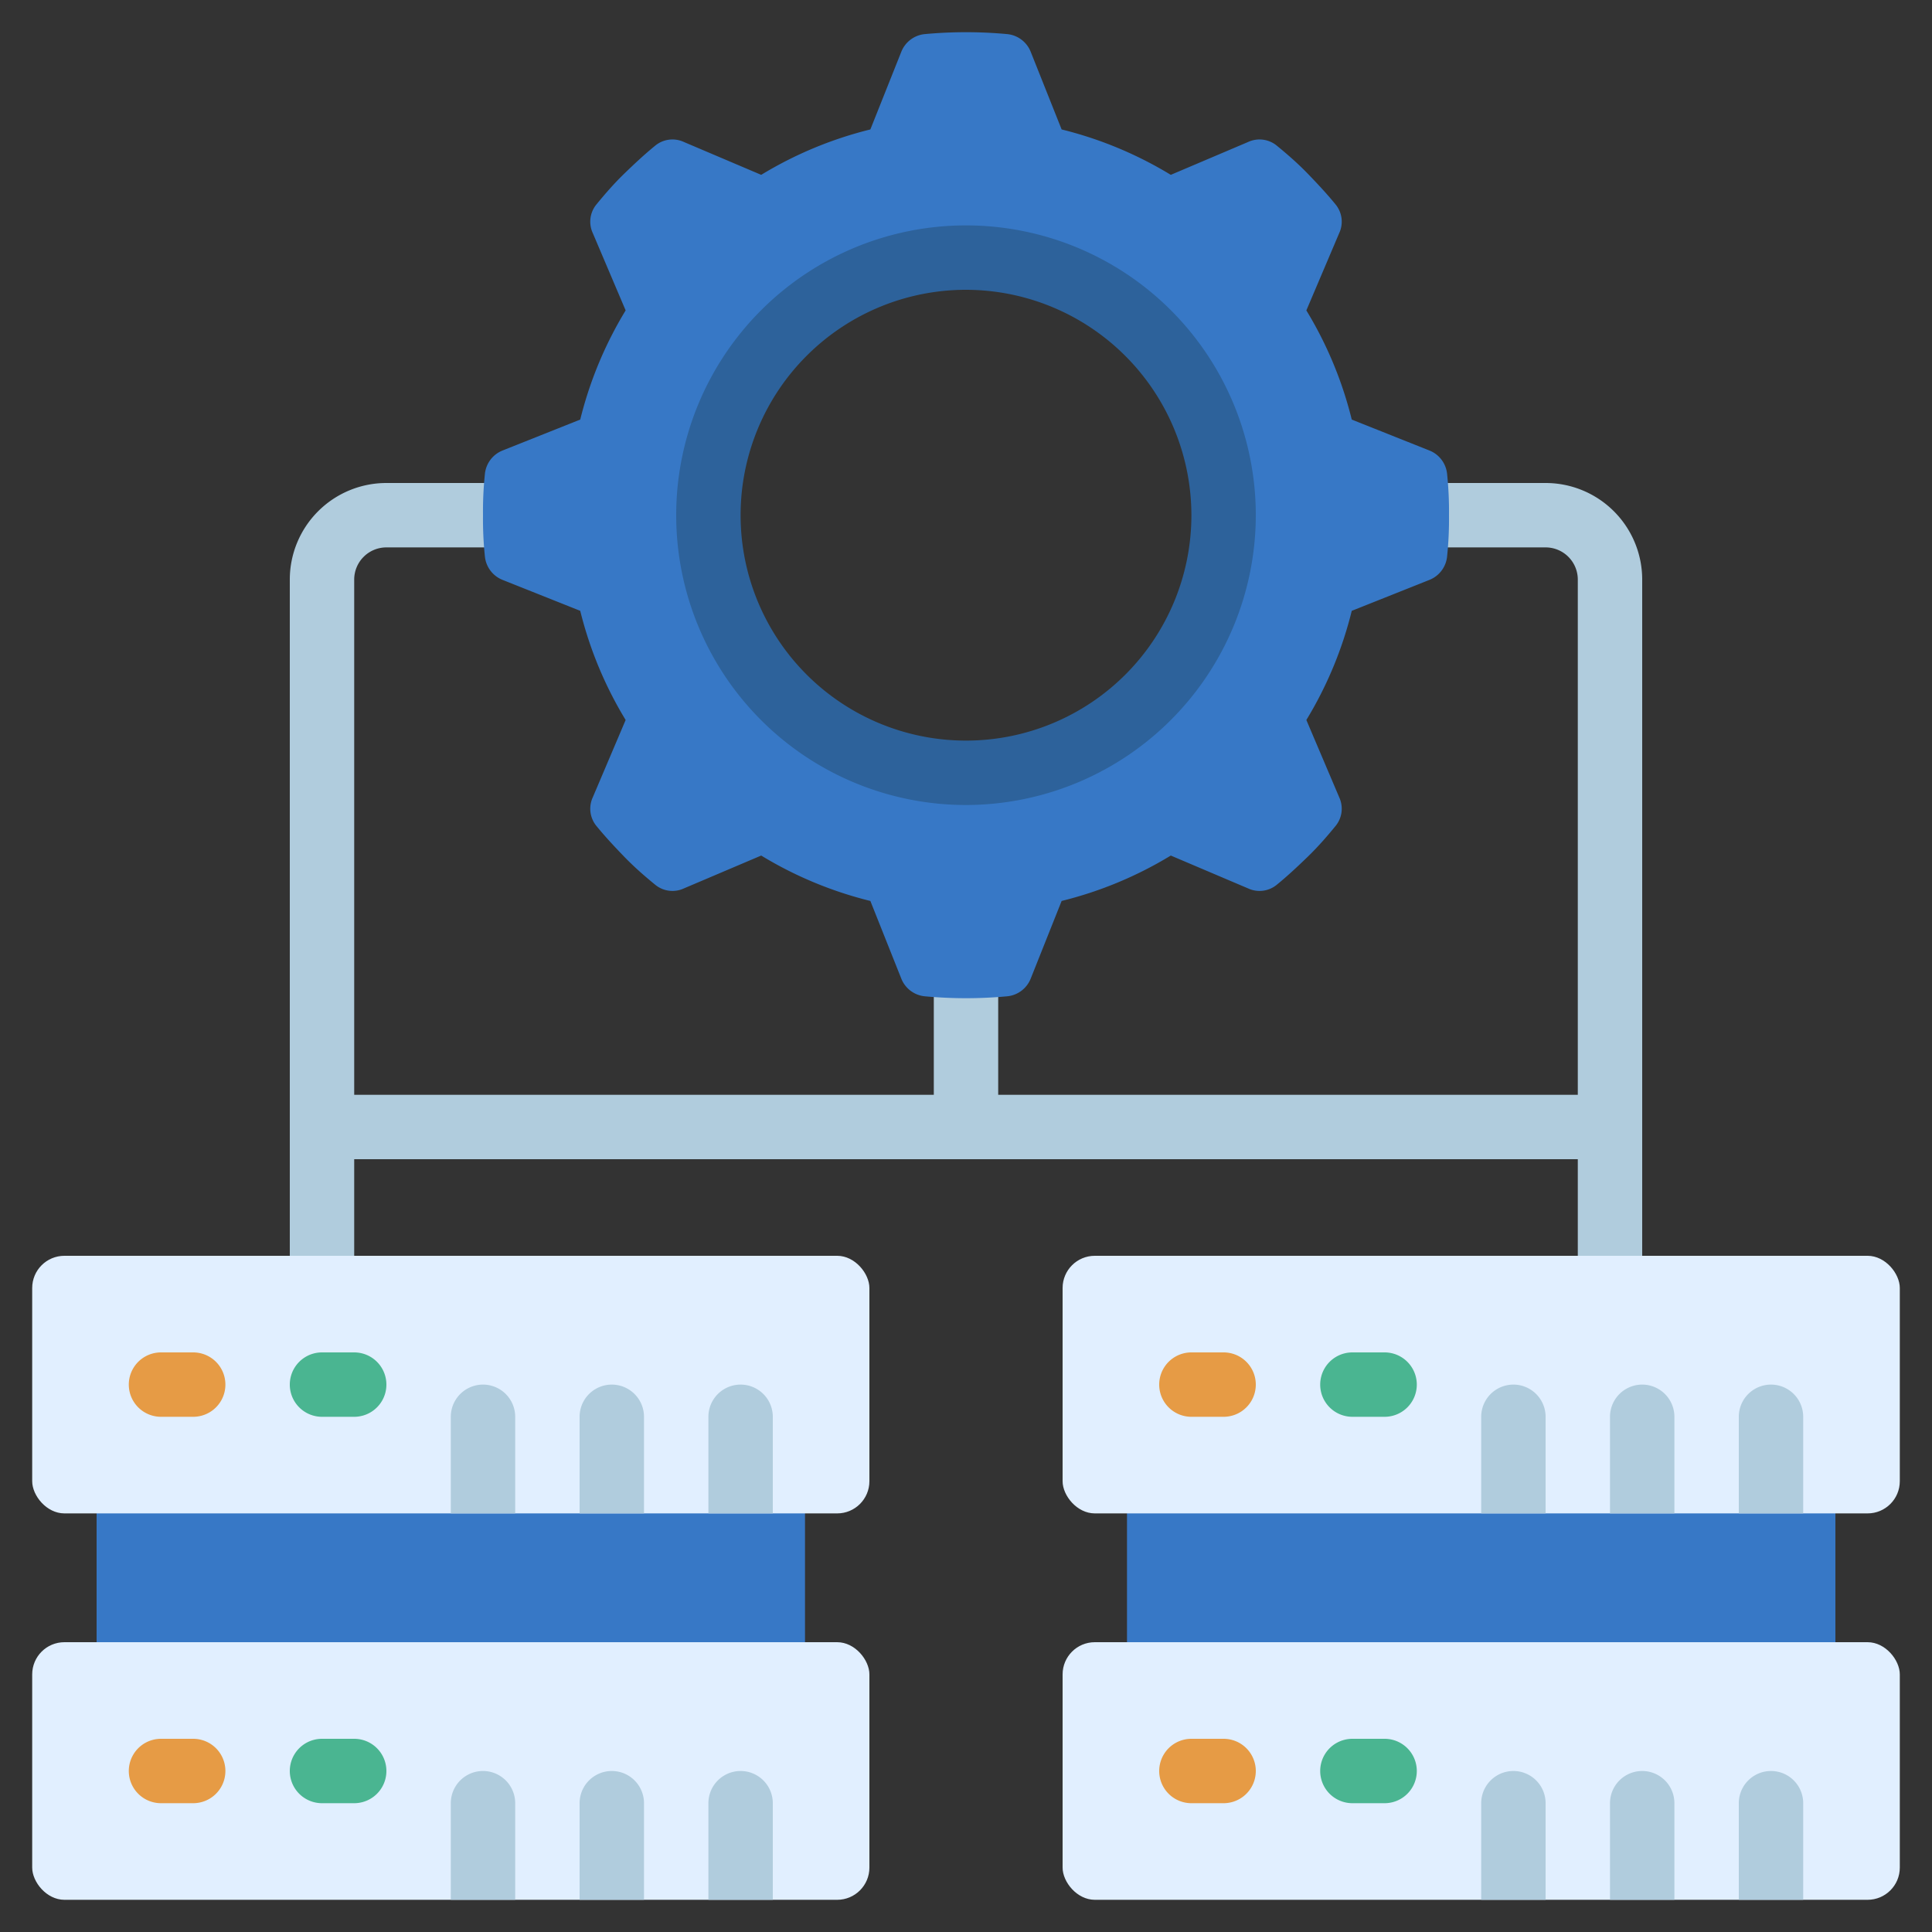 <svg id="Icons" height="512" viewBox="0 0 60 60" width="512" xmlns="http://www.w3.org/2000/svg"><rect x="0" y="0" width="60" height="60" fill="#333333" stroke="none"/><path d="m48 15h-5v2h5a1 1 0 0 1 1 1v16h-18v-4h-2v4h-18v-16a1 1 0 0 1 1-1h5v-2h-5a3 3 0 0 0 -3 3v22h2v-4h38v4h2v-22a3 3 0 0 0 -3-3z" fill="#b0ccdd"/><path d="m44.94 14.71a.877.877 0 0 0 -.55-.72l-2.41-.96a12.089 12.089 0 0 0 -1.41-3.39l1.02-2.4a.844.844 0 0 0 -.12-.9c-.27-.33-.56-.64-.86-.95s-.62-.59-.95-.86a.844.844 0 0 0 -.9-.12l-2.4 1.02a12.089 12.089 0 0 0 -3.39-1.41l-.96-2.41a.877.877 0 0 0 -.72-.55 13.9 13.9 0 0 0 -2.58 0 .877.877 0 0 0 -.72.55l-.96 2.41a12.089 12.089 0 0 0 -3.39 1.41l-2.4-1.02a.844.844 0 0 0 -.9.12c-.33.27-.64.56-.95.86s-.59.62-.86.95a.844.844 0 0 0 -.12.9l1.02 2.4a12.089 12.089 0 0 0 -1.41 3.39l-2.41.96a.877.877 0 0 0 -.55.72 11.139 11.139 0 0 0 -.06 1.29 11.139 11.139 0 0 0 .06 1.29.877.877 0 0 0 .55.72l2.41.96a12.089 12.089 0 0 0 1.41 3.39l-1.02 2.4a.844.844 0 0 0 .12.9c.27.33.56.64.86.95s.62.59.95.86a.844.844 0 0 0 .9.12l2.4-1.02a12.089 12.089 0 0 0 3.39 1.41l.96 2.41a.877.877 0 0 0 .72.55 13.9 13.9 0 0 0 2.58 0 .877.877 0 0 0 .72-.55l.96-2.41a12.089 12.089 0 0 0 3.39-1.41l2.4 1.02a.844.844 0 0 0 .9-.12c.33-.27.64-.56.95-.86s.59-.62.86-.95a.844.844 0 0 0 .12-.9l-1.02-2.4a12.089 12.089 0 0 0 1.41-3.39l2.41-.96a.877.877 0 0 0 .55-.72 11.139 11.139 0 0 0 .06-1.29 11.139 11.139 0 0 0 -.06-1.29zm-14.94 9.29a8 8 0 1 1 8-8 8 8 0 0 1 -8 8z" fill="#3778c6"/><path d="m3 46h22v6h-22z" fill="#3778c6"/><rect fill="#e1efff" height="8" rx="1" width="26" x="1" y="51"/><rect fill="#e1efff" height="8" rx="1" width="26" x="1" y="39"/><path d="m35 46h22v6h-22z" fill="#3778c6"/><rect fill="#e1efff" height="8" rx="1" width="26" x="33" y="51"/><rect fill="#e1efff" height="8" rx="1" width="26" x="33" y="39"/><path d="m6 44h-1a1 1 0 0 1 0-2h1a1 1 0 0 1 0 2z" fill="#e69b45"/><path d="m11 44h-1a1 1 0 0 1 0-2h1a1 1 0 0 1 0 2z" fill="#4ab591"/><path d="m6 56h-1a1 1 0 0 1 0-2h1a1 1 0 0 1 0 2z" fill="#e69b45"/><path d="m11 56h-1a1 1 0 0 1 0-2h1a1 1 0 0 1 0 2z" fill="#4ab591"/><g fill="#b0ccdd"><path d="m14 47v-3a1 1 0 0 1 2 0v3z"/><path d="m18 47v-3a1 1 0 0 1 2 0v3z"/><path d="m22 47v-3a1 1 0 0 1 2 0v3z"/><path d="m14 59v-3a1 1 0 0 1 2 0v3z"/><path d="m18 59v-3a1 1 0 0 1 2 0v3z"/><path d="m22 59v-3a1 1 0 0 1 2 0v3z"/></g><path d="m38 44h-1a1 1 0 0 1 0-2h1a1 1 0 0 1 0 2z" fill="#e69b45"/><path d="m43 44h-1a1 1 0 0 1 0-2h1a1 1 0 0 1 0 2z" fill="#4ab591"/><path d="m38 56h-1a1 1 0 0 1 0-2h1a1 1 0 0 1 0 2z" fill="#e69b45"/><path d="m43 56h-1a1 1 0 0 1 0-2h1a1 1 0 0 1 0 2z" fill="#4ab591"/><path d="m46 47v-3a1 1 0 0 1 2 0v3z" fill="#b0ccdd"/><path d="m50 47v-3a1 1 0 0 1 2 0v3z" fill="#b0ccdd"/><path d="m54 47v-3a1 1 0 0 1 2 0v3z" fill="#b0ccdd"/><path d="m46 59v-3a1 1 0 0 1 2 0v3z" fill="#b0ccdd"/><path d="m50 59v-3a1 1 0 0 1 2 0v3z" fill="#b0ccdd"/><path d="m54 59v-3a1 1 0 0 1 2 0v3z" fill="#b0ccdd"/><path d="m30 25a9 9 0 1 1 9-9 9.01 9.01 0 0 1 -9 9zm0-16a7 7 0 1 0 7 7 7.009 7.009 0 0 0 -7-7z" fill="#2d629b"/></svg>